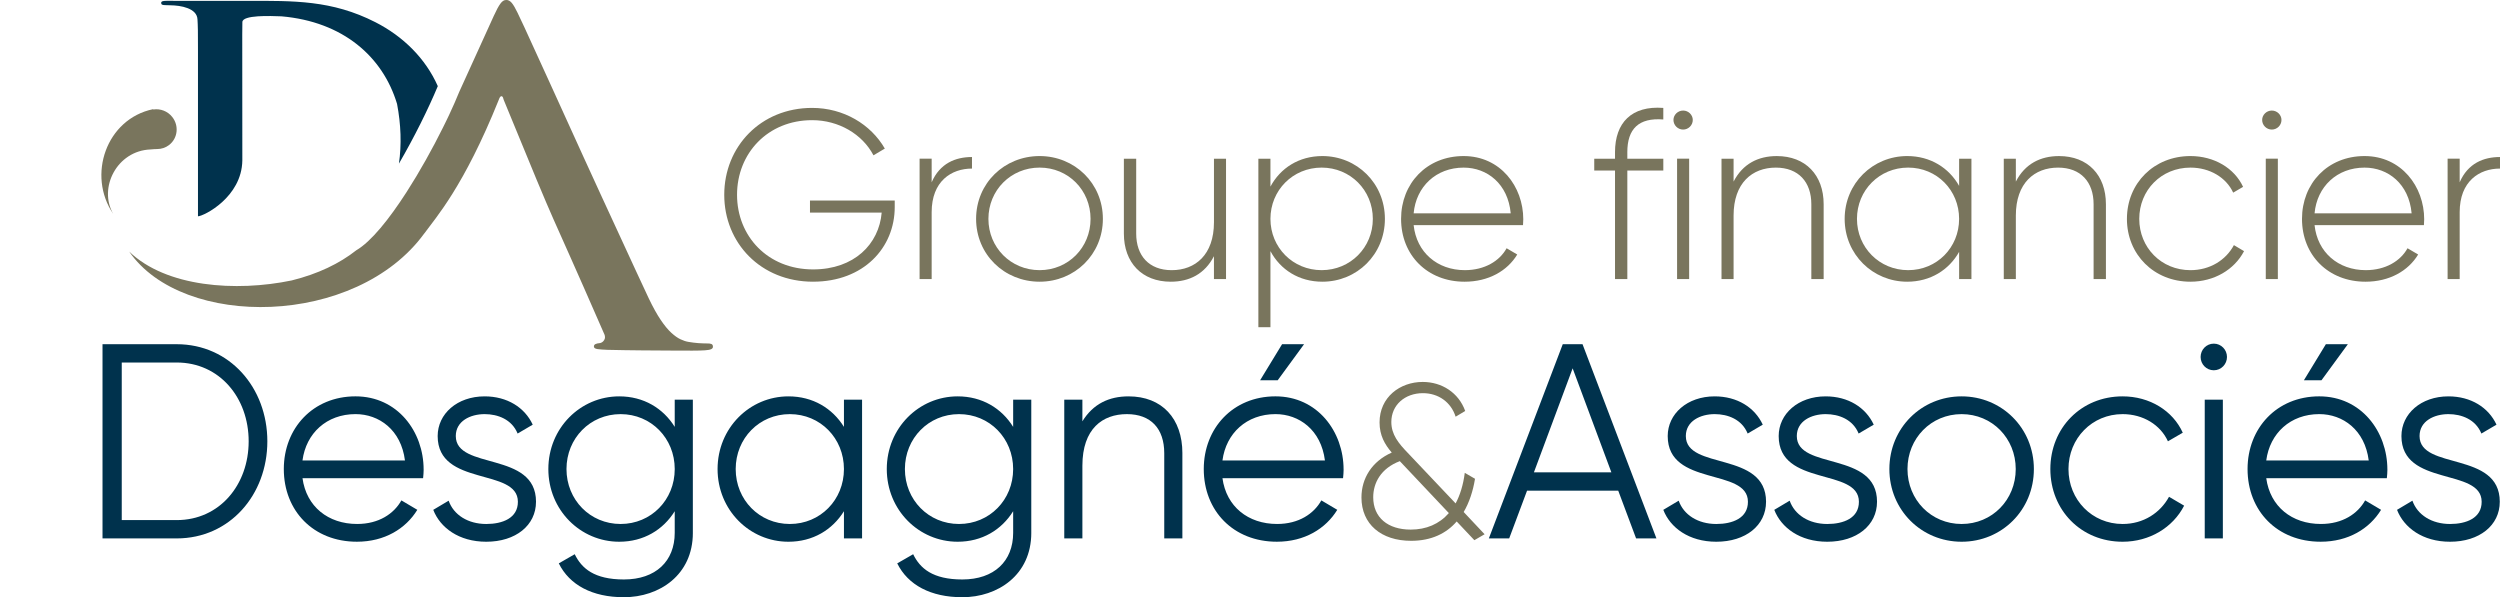 <?xml version="1.0" encoding="UTF-8"?><svg id="uuid-57f213e4-2da4-4875-a068-edbb74b23625" xmlns="http://www.w3.org/2000/svg" width="180" height="43" viewBox="0 0 180 43"><rect width="180" height="43" fill="none"/><path d="M58.544,20.283c-3.773,0-6.398-2.79-6.398-6.257s2.625-6.257,6.328-6.257c2.26,0,4.225,1.179,5.233,2.929l-.817.485c-.8-1.525-2.503-2.531-4.416-2.531-3.199,0-5.407,2.392-5.407,5.373s2.208,5.373,5.477,5.373c2.955,0,4.746-1.82,4.937-4.09h-5.163v-.867h6.102v.468c0,2.929-2.243,5.373-5.876,5.373Z" fill="#79755d"/><path d="M69.983,11.305v.832c-1.495,0-2.903.919-2.903,3.137v4.818h-.869v-8.666h.869v1.699c.591-1.369,1.721-1.82,2.903-1.82Z" fill="#79755d"/><path d="M70.279,15.759c0-2.565,2.034-4.523,4.573-4.523,2.521,0,4.555,1.958,4.555,4.523s-2.034,4.524-4.555,4.524c-2.538,0-4.573-1.958-4.573-4.524ZM78.52,15.759c0-2.062-1.599-3.692-3.668-3.692s-3.686,1.629-3.686,3.692,1.617,3.692,3.686,3.692,3.668-1.629,3.668-3.692Z" fill="#79755d"/><path d="M88.273,20.092h-.869v-1.646c-.661,1.283-1.773,1.837-3.112,1.837-2.069,0-3.373-1.369-3.373-3.466v-5.39h.887v5.39c0,1.594.922,2.635,2.556,2.635,1.704,0,3.043-1.109,3.043-3.449v-4.576h.869v8.666Z" fill="#79755d"/><path d="M99.713,15.759c0,2.565-2.017,4.524-4.503,4.524-1.686,0-3.025-.867-3.738-2.201v5.477h-.869v-12.132h.869v2.01c.713-1.335,2.051-2.201,3.738-2.201,2.486,0,4.503,1.958,4.503,4.523ZM98.844,15.759c0-2.062-1.617-3.692-3.686-3.692s-3.686,1.629-3.686,3.692,1.617,3.692,3.686,3.692,3.686-1.629,3.686-3.692Z" fill="#79755d"/><path d="M109.675,15.794c0,.139-.018.277-.018.416h-7.875c.208,1.958,1.704,3.241,3.686,3.241,1.426,0,2.503-.659,3.008-1.577l.765.451c-.713,1.179-2.069,1.958-3.79,1.958-2.677,0-4.573-1.907-4.573-4.524,0-2.548,1.843-4.523,4.503-4.523,2.643,0,4.295,2.184,4.295,4.558ZM101.782,15.361h6.989c-.191-2.115-1.686-3.293-3.39-3.293-1.982,0-3.425,1.369-3.599,3.293Z" fill="#79755d"/><path d="M117.168,10.959v.468h2.591v.849h-2.591v7.816h-.887v-7.816h-1.495v-.849h1.495v-.468c0-2.132,1.2-3.362,3.477-3.189v.832c-1.773-.139-2.591.676-2.591,2.357Z" fill="#79755d"/><path d="M120.489,8.636c0-.364.313-.676.696-.676s.695.312.695.676c0,.381-.313.693-.695.693s-.696-.312-.696-.693ZM121.619,11.426v8.666h-.869v-8.666h.869Z" fill="#79755d"/><path d="M131.303,14.702v5.39h-.887v-5.39c0-1.594-.921-2.634-2.556-2.634-1.704,0-3.042,1.109-3.042,3.449v4.576h-.869v-8.666h.869v1.647c.661-1.283,1.773-1.837,3.112-1.837,2.069,0,3.373,1.369,3.373,3.466Z" fill="#79755d"/><path d="M141.943,20.092h-.886v-1.958c-.73,1.3-2.069,2.149-3.738,2.149-2.469,0-4.503-1.958-4.503-4.524s2.034-4.523,4.503-4.523c1.669,0,3.008.849,3.738,2.149v-1.958h.886v8.666ZM141.056,15.759c0-2.062-1.599-3.692-3.668-3.692s-3.686,1.629-3.686,3.692,1.617,3.692,3.686,3.692,3.668-1.629,3.668-3.692Z" fill="#79755d"/><path d="M151.626,14.702v5.39h-.887v-5.39c0-1.594-.921-2.634-2.556-2.634-1.704,0-3.042,1.109-3.042,3.449v4.576h-.869v-8.666h.869v1.647c.661-1.283,1.773-1.837,3.112-1.837,2.069,0,3.373,1.369,3.373,3.466Z" fill="#79755d"/><path d="M153.139,15.759c0-2.565,1.947-4.523,4.573-4.523,1.704,0,3.164.867,3.79,2.218l-.713.416c-.504-1.092-1.686-1.802-3.077-1.802-2.104,0-3.686,1.629-3.686,3.692s1.582,3.692,3.686,3.692c1.408,0,2.556-.728,3.129-1.803l.73.433c-.696,1.335-2.156,2.201-3.86,2.201-2.626,0-4.573-1.958-4.573-4.524Z" fill="#79755d"/><path d="M162.875,8.636c0-.364.313-.676.696-.676s.695.312.695.676c0,.381-.313.693-.695.693s-.696-.312-.696-.693ZM164.005,11.426v8.666h-.869v-8.666h.869Z" fill="#79755d"/><path d="M174.541,15.794c0,.139-.018.277-.018.416h-7.875c.208,1.958,1.704,3.241,3.686,3.241,1.426,0,2.503-.659,3.008-1.577l.765.451c-.713,1.179-2.069,1.958-3.79,1.958-2.678,0-4.573-1.907-4.573-4.524,0-2.548,1.843-4.523,4.503-4.523,2.643,0,4.295,2.184,4.295,4.558ZM166.648,15.361h6.989c-.191-2.115-1.686-3.293-3.39-3.293-1.982,0-3.425,1.369-3.599,3.293Z" fill="#79755d"/><path d="M180,11.305v.832c-1.495,0-2.903.919-2.903,3.137v4.818h-.869v-8.666h.869v1.699c.591-1.369,1.721-1.82,2.903-1.82Z" fill="#79755d"/><path d="M19.249,31.774c0,3.855-2.71,6.992-6.527,6.992h-5.341v-13.983h5.341c3.817,0,6.527,3.136,6.527,6.991ZM17.904,31.774c0-3.136-2.097-5.673-5.182-5.673h-3.956v11.346h3.956c3.086,0,5.182-2.537,5.182-5.673Z" fill="#00324d"/><path d="M30.503,33.811c0,.2-.02.419-.04.619h-8.683c.277,2.037,1.839,3.296,3.936,3.296,1.562,0,2.65-.739,3.184-1.698l1.147.679c-.831,1.358-2.354,2.297-4.351,2.297-3.125,0-5.262-2.217-5.262-5.233,0-2.936,2.097-5.234,5.162-5.234,3.026,0,4.905,2.537,4.905,5.274ZM21.779,33.152h7.378c-.277-2.197-1.859-3.336-3.561-3.336-2.077,0-3.56,1.378-3.817,3.336Z" fill="#00324d"/><path d="M38.592,36.129c0,1.698-1.464,2.876-3.58,2.876-1.978,0-3.323-1.019-3.817-2.297l1.108-.659c.356,1.019,1.385,1.678,2.71,1.678,1.167,0,2.275-.419,2.275-1.598,0-2.477-5.776-1.059-5.776-4.734,0-1.598,1.404-2.857,3.382-2.857,1.622,0,2.888.799,3.462,2.038l-1.088.639c-.415-1.019-1.424-1.398-2.374-1.398-1.029,0-2.077.499-2.077,1.578,0,2.477,5.776,1.059,5.776,4.734Z" fill="#00324d"/><path d="M49.886,38.366c0,3.036-2.413,4.634-4.965,4.634-2.275,0-3.916-.879-4.688-2.437l1.147-.659c.495,1.019,1.404,1.818,3.541,1.818,2.294,0,3.659-1.319,3.659-3.356v-1.558c-.831,1.338-2.235,2.197-3.996,2.197-2.789,0-5.103-2.277-5.103-5.233s2.314-5.234,5.103-5.234c1.76,0,3.165.859,3.996,2.197v-1.958h1.305v9.588ZM48.581,33.772c0-2.217-1.701-3.955-3.897-3.955s-3.897,1.738-3.897,3.955,1.701,3.955,3.897,3.955,3.897-1.738,3.897-3.955Z" fill="#00324d"/><path d="M62.069,38.765h-1.305v-1.957c-.831,1.338-2.235,2.197-3.996,2.197-2.789,0-5.103-2.277-5.103-5.233s2.314-5.234,5.103-5.234c1.76,0,3.165.859,3.996,2.197v-1.958h1.305v9.988ZM60.764,33.772c0-2.217-1.701-3.955-3.897-3.955s-3.897,1.738-3.897,3.955,1.701,3.955,3.897,3.955,3.897-1.738,3.897-3.955Z" fill="#00324d"/><path d="M74.253,38.366c0,3.036-2.413,4.634-4.965,4.634-2.275,0-3.916-.879-4.688-2.437l1.147-.659c.495,1.019,1.404,1.818,3.541,1.818,2.294,0,3.659-1.319,3.659-3.356v-1.558c-.831,1.338-2.235,2.197-3.996,2.197-2.789,0-5.103-2.277-5.103-5.233s2.314-5.234,5.103-5.234c1.76,0,3.165.859,3.996,2.197v-1.958h1.305v9.588ZM72.947,33.772c0-2.217-1.701-3.955-3.897-3.955s-3.897,1.738-3.897,3.955,1.701,3.955,3.897,3.955,3.897-1.738,3.897-3.955Z" fill="#00324d"/><path d="M85.131,32.633v6.133h-1.305v-6.133c0-1.778-.969-2.816-2.69-2.816-1.74,0-3.204,1.039-3.204,3.715v5.234h-1.305v-9.988h1.305v1.558c.771-1.258,1.919-1.798,3.323-1.798,2.413,0,3.877,1.598,3.877,4.095Z" fill="#00324d"/><path d="M96.74,33.811c0,.2-.02.419-.04.619h-8.683c.277,2.037,1.839,3.296,3.936,3.296,1.562,0,2.65-.739,3.184-1.698l1.147.679c-.831,1.358-2.354,2.297-4.351,2.297-3.125,0-5.262-2.217-5.262-5.233,0-2.936,2.097-5.234,5.162-5.234,3.026,0,4.905,2.537,4.905,5.274ZM88.017,33.152h7.378c-.277-2.197-1.859-3.336-3.561-3.336-2.077,0-3.56,1.378-3.817,3.336ZM90.728,27.38l1.582-2.597h1.583l-1.899,2.597h-1.266Z" fill="#00324d"/><path d="M104.882,37.545c-.737.856-1.82,1.394-3.279,1.394-2.165,0-3.578-1.204-3.578-3.121,0-1.379.753-2.599,2.181-3.232-.502-.586-.878-1.236-.878-2.171,0-1.822,1.475-2.915,3.107-2.915,1.381,0,2.589.776,3.06,2.091l-.69.412c-.33-1.046-1.24-1.695-2.354-1.695-1.302,0-2.275.856-2.275,2.076,0,.903.518,1.537,1.193,2.234l3.436,3.628c.314-.586.549-1.331.659-2.202l.737.428c-.141.871-.408,1.696-.816,2.393l1.506,1.601-.737.428-1.271-1.347ZM104.317,36.943l-3.53-3.74c-1.381.523-1.915,1.585-1.915,2.599,0,1.458,1.051,2.329,2.699,2.329,1.114,0,2.055-.396,2.746-1.189Z" fill="#79755d"/><path d="M109.947,35.33l-1.286,3.436h-1.464l5.321-13.983h1.424l5.321,13.983h-1.464l-1.286-3.436h-6.567ZM113.23,26.52l-2.789,7.49h5.578l-2.789-7.49Z" fill="#00324d"/><path d="M127.155,36.129c0,1.698-1.464,2.876-3.58,2.876-1.978,0-3.323-1.019-3.817-2.297l1.108-.659c.356,1.019,1.385,1.678,2.71,1.678,1.167,0,2.275-.419,2.275-1.598,0-2.477-5.776-1.059-5.776-4.734,0-1.598,1.404-2.857,3.382-2.857,1.622,0,2.888.799,3.462,2.038l-1.088.639c-.415-1.019-1.424-1.398-2.374-1.398-1.029,0-2.077.499-2.077,1.578,0,2.477,5.776,1.059,5.776,4.734Z" fill="#00324d"/><path d="M135.145,36.129c0,1.698-1.464,2.876-3.58,2.876-1.978,0-3.323-1.019-3.817-2.297l1.108-.659c.356,1.019,1.385,1.678,2.71,1.678,1.167,0,2.275-.419,2.275-1.598,0-2.477-5.776-1.059-5.776-4.734,0-1.598,1.404-2.857,3.382-2.857,1.622,0,2.888.799,3.462,2.038l-1.088.639c-.415-1.019-1.424-1.398-2.374-1.398-1.029,0-2.077.499-2.077,1.578,0,2.477,5.776,1.059,5.776,4.734Z" fill="#00324d"/><path d="M136.035,33.772c0-2.957,2.314-5.234,5.202-5.234s5.202,2.277,5.202,5.234-2.314,5.233-5.202,5.233-5.202-2.277-5.202-5.233ZM145.133,33.772c0-2.217-1.701-3.955-3.897-3.955s-3.897,1.738-3.897,3.955,1.701,3.955,3.897,3.955,3.897-1.738,3.897-3.955Z" fill="#00324d"/><path d="M147.625,33.772c0-2.957,2.216-5.234,5.202-5.234,1.958,0,3.62,1.039,4.332,2.617l-1.068.619c-.534-1.178-1.78-1.957-3.264-1.957-2.195,0-3.897,1.738-3.897,3.955s1.701,3.955,3.897,3.955c1.503,0,2.71-.799,3.343-1.958l1.088.639c-.811,1.578-2.492,2.597-4.431,2.597-2.987,0-5.202-2.277-5.202-5.233Z" fill="#00324d"/><path d="M158.444,25.701c0-.519.415-.959.949-.959s.95.44.95.959c0,.519-.415.959-.95.959s-.949-.439-.949-.959ZM160.046,28.778v9.988h-1.305v-9.988h1.305Z" fill="#00324d"/><path d="M171.893,33.811c0,.2-.02.419-.04.619h-8.683c.277,2.037,1.839,3.296,3.936,3.296,1.562,0,2.65-.739,3.184-1.698l1.147.679c-.831,1.358-2.354,2.297-4.351,2.297-3.125,0-5.262-2.217-5.262-5.233,0-2.936,2.097-5.234,5.162-5.234,3.026,0,4.905,2.537,4.905,5.274ZM163.17,33.152h7.378c-.277-2.197-1.859-3.336-3.561-3.336-2.077,0-3.56,1.378-3.817,3.336ZM165.88,27.38l1.582-2.597h1.583l-1.899,2.597h-1.266Z" fill="#00324d"/><path d="M179.983,36.129c0,1.698-1.464,2.876-3.58,2.876-1.978,0-3.323-1.019-3.817-2.297l1.108-.659c.356,1.019,1.385,1.678,2.71,1.678,1.167,0,2.275-.419,2.275-1.598,0-2.477-5.776-1.059-5.776-4.734,0-1.598,1.404-2.857,3.382-2.857,1.622,0,2.888.799,3.462,2.038l-1.088.639c-.415-1.019-1.424-1.398-2.374-1.398-1.029,0-2.077.499-2.077,1.578,0,2.477,5.776,1.059,5.776,4.734Z" fill="#00324d"/><path d="M14.253,15.575c.43-.018,3.153-1.377,3.195-4.019l-.006-9.073c0-.166.005-.772.009-.892.007-.527,2.041-.443,2.807-.415.006.001.012.002.018.001,4.426.386,7.291,2.904,8.312,6.305.283,1.483.333,2.933.135,4.298,1.105-1.898,2.123-3.956,2.799-5.578-.887-2.001-2.497-3.586-4.495-4.604C23.886-.001,21.142.06,17.799.061c-1.652 0-4.938 0-5.816-.001-.129,0-.224.009-.287.032-.061.023-.092.063-.092.123,0,.057.026.1.074.123.052.02.124.032.218.032.126,0,.25.003.377.011.742.008,1.914.206,1.946,1.018.005.106.011.22.017.338.003.12.009.263.012.429,0,.166.003.372.003.62.003.249.003.558.003.924v11.866h0Z" fill="#00324d"/><path d="M43.5,24.039c-4.621-10.592-2.719-5.844-7.234-16.851-.025-.06-.031-.121-.053-.173-.025-.054-.06-.087-.108-.087-.049,0-.086.034-.119.087-.032.053-.051.113-.075.173-2.521,6.267-4.55,8.497-5.358,9.617l-.001-.002c-4.916,6.757-17.398,6.912-21.248,1.312,2.655,2.56,7.674,2.914,11.701,2.076,1.894-.47,3.436-1.216,4.647-2.17,1.066-.62,2.375-2.253,3.623-4.194.943-1.466,1.863-3.12,2.617-4.64l.002-.005.019-.038.021-.044.002-.004.02-.039.021-.044.002-.003.02-.041.022-.043v-.001l.021-.042.021-.043v-.001l.021-.043.02-.041.001-.002.021-.043.019-.04.002-.003.061-.128.018-.036.003-.006.02-.042.017-.035.003-.007.02-.042.016-.033.024-.051.015-.032c.276-.589.52-1.144.722-1.645l2.483-5.459c.189-.413.345-.71.479-.888.13-.183.269-.269.426-.264.14-.005.27.067.394.211.119.144.259.384.415.71.103.202.259.547.485,1.027.221.48.49,1.065.803,1.756.319.691.663,1.454,1.046,2.288.377.835.776,1.708,1.192,2.62.415.912.83,1.828,1.25,2.749.42.921.83,1.814,1.229,2.682.394.864,2.187,4.746,2.533,5.49.345.744.646,1.391.905,1.943.307.643.598,1.166.868,1.564.269.399.523.706.76.921.236.216.458.374.657.466.204.096.393.159.56.187.242.043.485.072.717.091.232.015.447.024.642.024.129-.005.232.009.307.038.075.029.114.096.114.192.005.077-.038.135-.119.178-.086.043-.237.072-.452.086-.216.015-.523.024-.917.024s-.906,0-1.525-.005c-.626,0-1.331-.004-2.113-.014-.782-.005-1.606-.02-2.474-.039-.297-.009-.528-.029-.701-.052-.178-.024-.264-.082-.27-.178,0-.086.033-.144.108-.182.07-.038.183-.062.345-.077.123-.029.221-.105.29-.221.075-.12.075-.264,0-.442h0Z" fill="#79755d"/><path d="M11.039,7.884c.498-.078,1.027.112,1.365.541.495.627.396,1.526-.22,2.008-.256.201-.561.298-.866.298-.164.006-.324.01-.479.029-2.423.092-3.77,2.773-2.686,4.643-1.896-2.784-.501-6.845,2.875-7.544l.01.024Z" fill="#79755d"/></svg>